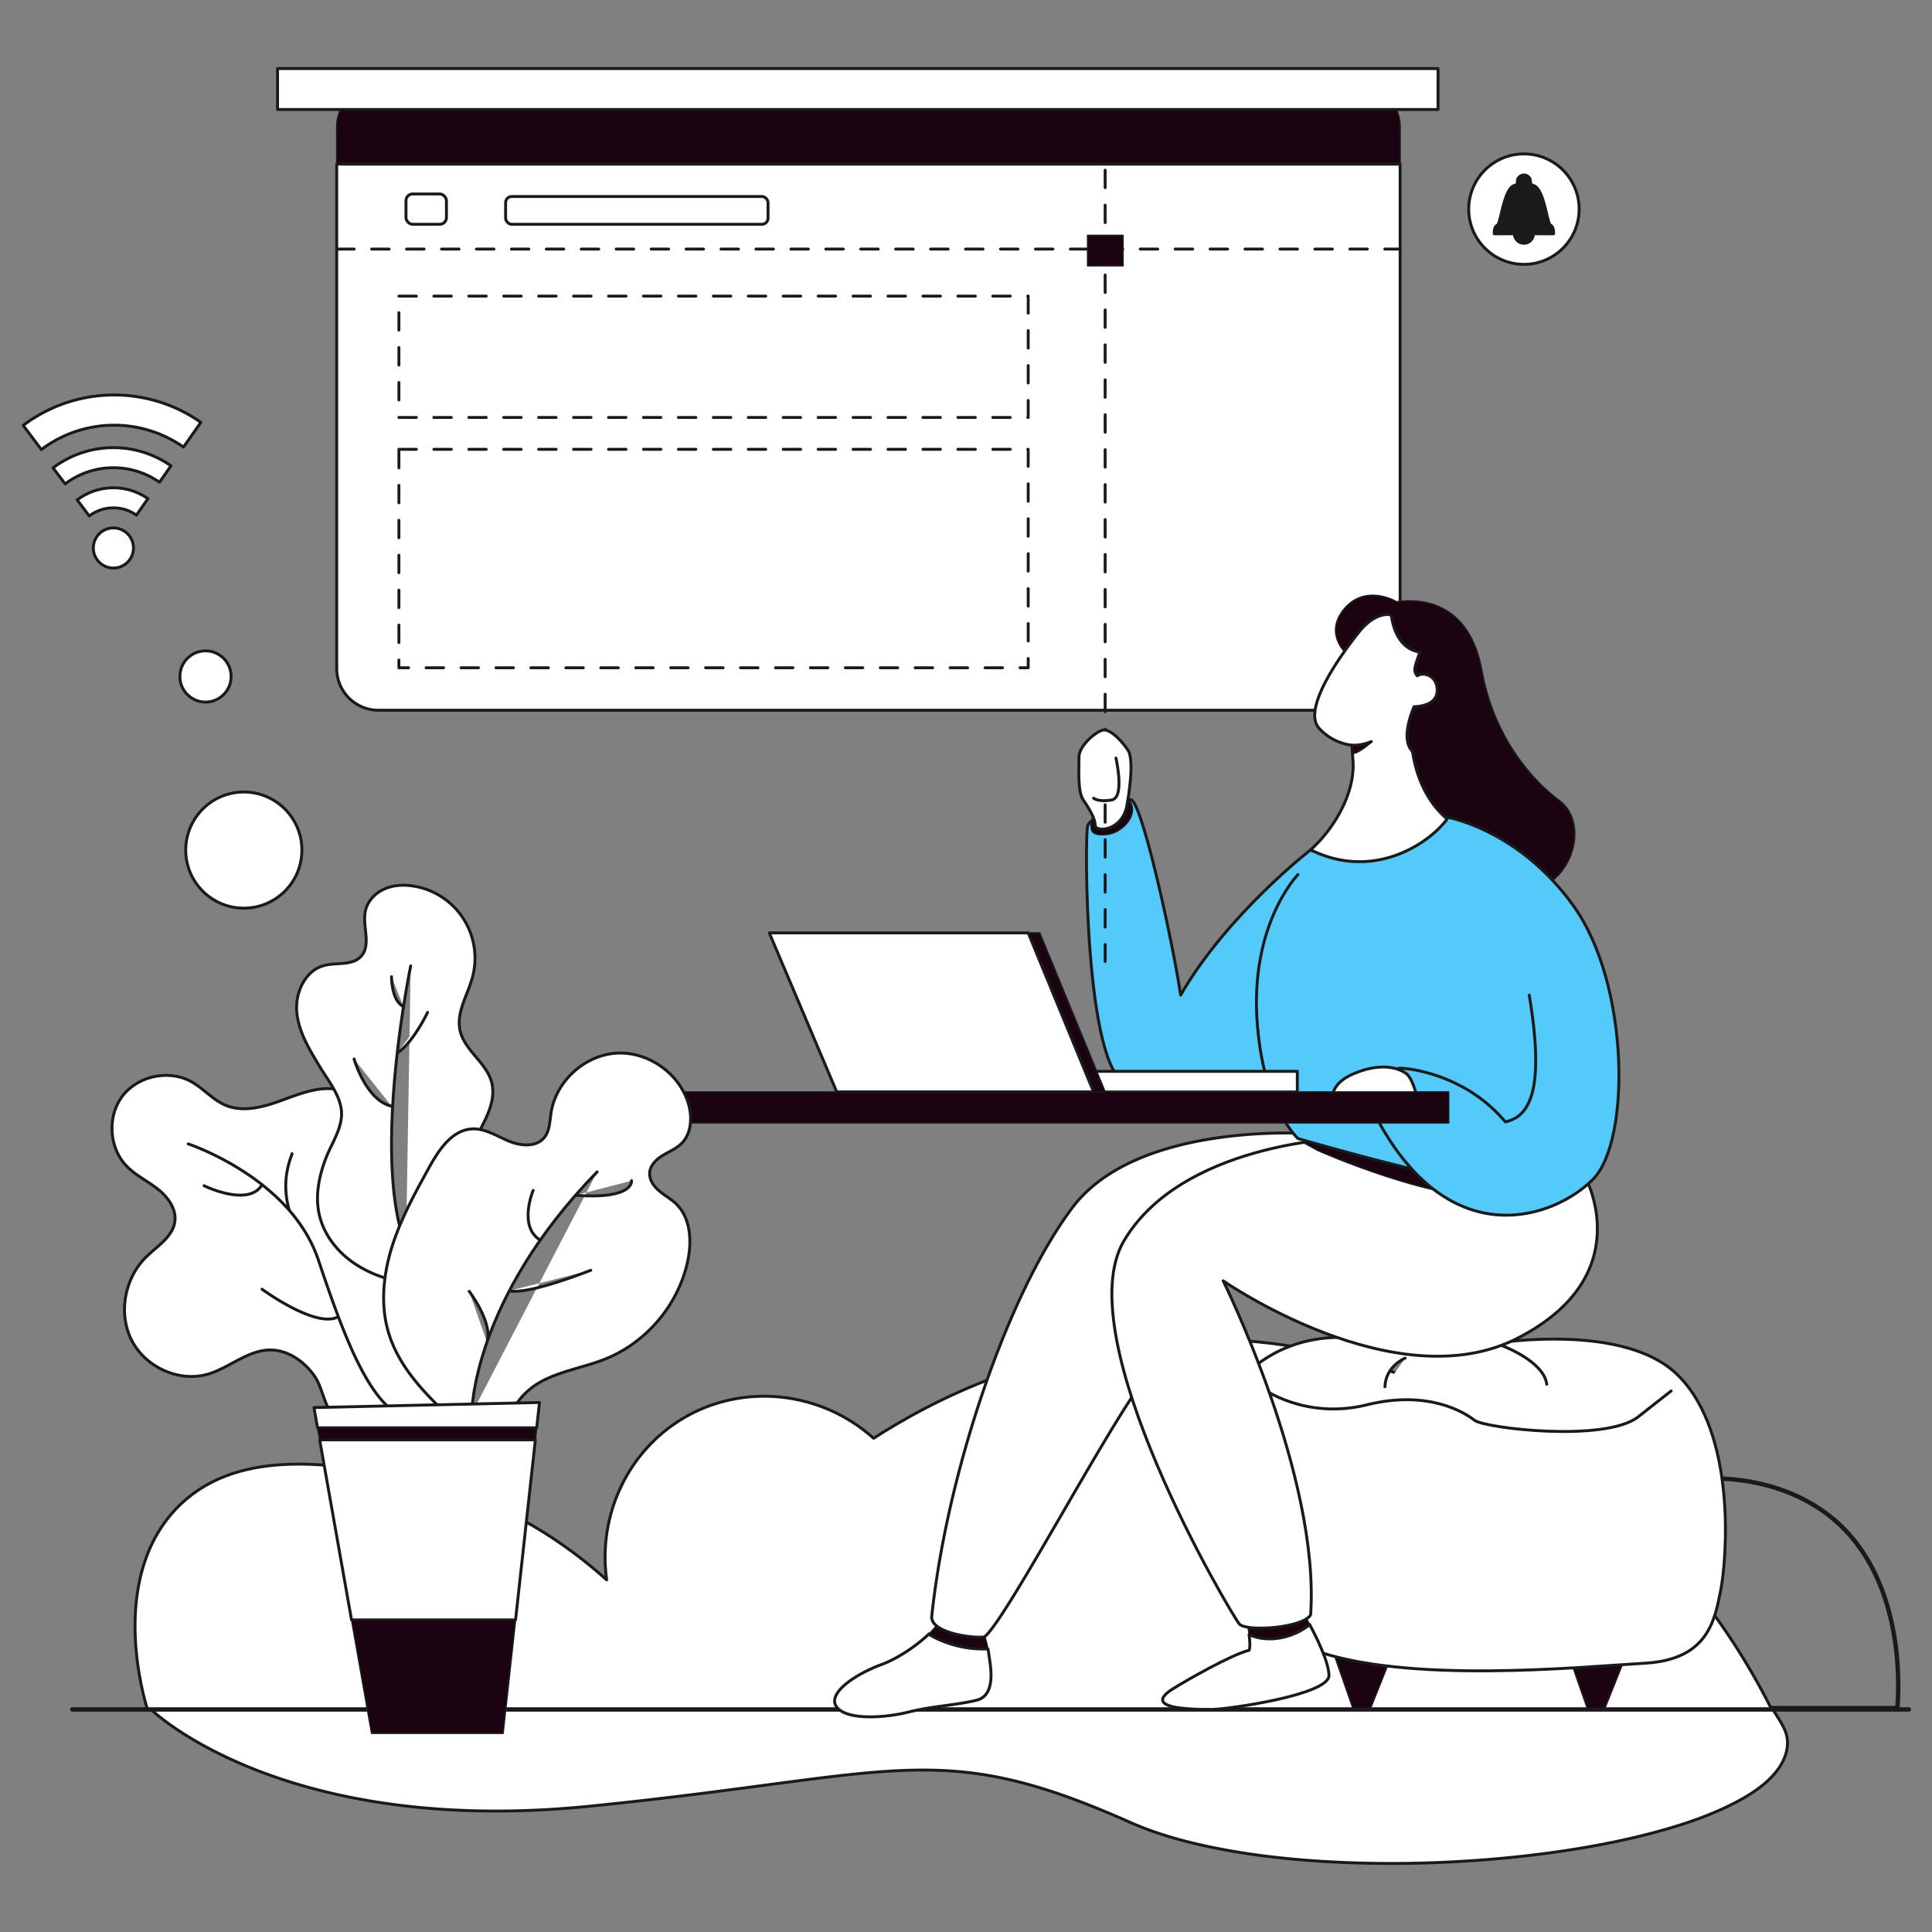 <?xml version="1.0" encoding="UTF-8"?> <svg xmlns="http://www.w3.org/2000/svg" viewBox="0 0 3000 3000"><rect x="0" y="0" width="3000" height="3000" fill="#808080" stroke="none"/> <g data-name="Layer 2"> <g data-name="Layer 1"> <rect width="3000" height="3000" fill="none"></rect> <path fill="#fff" stroke="#1a1a1a" stroke-linecap="round" stroke-linejoin="round" stroke-width="4.521" d="M234.492,2654.423s202.555,198.512,681.933,150.172,539.078-107.896,838.131,25.008c42.586,18.926,88.456,31.236,134.537,40.365,53.97,10.691,108.944,16.89,163.98,20.329a1767.894,1767.894,0,0,0,177.62,1.866c58.703-2.241,117.321-7.136,175.457-15.024,53.063-7.2,105.86-16.832,157.492-30.342,42.478-11.115,84.736-24.72,123.724-44.086,27.896-13.856,56.423-31.358,74.153-56.257,10.473-14.707,16.828-33.214,12.938-50.838-3.194-14.47-13.945-28.182-21.275-41.192Z"></path> <path fill="none" stroke="#1a1a1a" stroke-linecap="round" stroke-linejoin="round" stroke-width="6.781" d="M1589.131,2652.258H2946.21c2.026-23.818,14.39-198.515-99.903-293.967-128.583-107.386-378.115-81.599-544.634,112.794Q1945.402,2561.671,1589.131,2652.258Z"></path> <path fill="#fff" stroke="#1a1a1a" stroke-linecap="round" stroke-linejoin="round" stroke-width="4.521" d="M229.054,2654.423H2751.082c-37.204-74.098-103.702-185.537-216.712-292.28-67.371-63.635-304.18-280.446-662.7-282.668-247.056-1.531-430.992,99.586-515.084,153.897-82.258-73.799-202.449-86.17-295.231-31.407C975.395,2252.7,927.992,2352.189,942.006,2453.225c-54.161-48.704-166.351-135.177-329.779-163.319-99.205-17.083-248.254-42.748-339.202,53.393C167.207,2455.16,225.039,2642.067,229.054,2654.423Z"></path> <path fill="#1c0311" stroke="#1a1a1a" stroke-linecap="round" stroke-linejoin="round" stroke-width="2.26" d="M2174.098,197.136v57.716H522.855V197.136a64.757,64.757,0,0,1,64.765-64.765H2109.311A64.762,64.762,0,0,1,2174.098,197.136Z"></path> <path fill="#fff" stroke="#1a1a1a" stroke-linecap="round" stroke-linejoin="round" stroke-width="4.521" d="M2174.098,254.852v783.238a64.762,64.762,0,0,1-64.787,64.765H587.62a64.757,64.757,0,0,1-64.765-64.765V254.852Z"></path> <rect width="1802.009" height="63.6" x="430.98" y="106.455" fill="#fff" stroke="#1a1a1a" stroke-linecap="round" stroke-linejoin="round" stroke-width="4.521"></rect> <line x1="522.847" x2="2174.1" y1="386.767" y2="386.767" fill="none" stroke="#1a1a1a" stroke-dasharray="27.124" stroke-linecap="round" stroke-linejoin="round" stroke-width="4.521"></line> <rect width="977.163" height="188.445" x="619.425" y="459.79" fill="none" stroke="#1a1a1a" stroke-dasharray="27.124" stroke-linecap="round" stroke-linejoin="round" stroke-width="4.521"></rect> <rect width="977.163" height="339.202" x="619.425" y="697.702" fill="none" stroke="#1a1a1a" stroke-dasharray="27.124" stroke-linecap="round" stroke-linejoin="round" stroke-width="4.521"></rect> <line x1="1716.073" x2="1716.073" y1="264.278" y2="1499.882" fill="none" stroke="#1a1a1a" stroke-dasharray="27.124" stroke-linecap="round" stroke-linejoin="round" stroke-width="4.521"></line> <rect width="54.963" height="47.111" x="1688.853" y="365.567" fill="#1c0311" stroke="#1a1a1a" stroke-linecap="round" stroke-linejoin="round" stroke-width="2.26"></rect> <line x1="112.193" x2="2964" y1="2654.423" y2="2654.423" fill="none" stroke="#1a1a1a" stroke-linecap="round" stroke-linejoin="round" stroke-width="6.781"></line> <polygon fill="#1c0311" stroke="#1a1a1a" stroke-linecap="round" stroke-linejoin="round" stroke-width="2.26" points="2436.461 2571.614 2464.656 2652.258 2492.137 2652.258 2524.33 2571.614 2436.461 2571.614"></polygon> <polygon fill="#1c0311" stroke="#1a1a1a" stroke-linecap="round" stroke-linejoin="round" stroke-width="2.26" points="2072.584 2571.614 2100.779 2652.258 2128.26 2652.258 2160.453 2571.614 2072.584 2571.614"></polygon> <path fill="#fff" stroke="#1a1a1a" stroke-linecap="round" stroke-linejoin="round" stroke-width="4.521" d="M2285.597 2091.125s229.275-46.311 320.357 44.767 75.378 285.583 65.956 333.438-20.415 107.721-117.778 113.293-373.75 33.358-519.01-22.215c-95.008-101.884-111.759-413.618-111.759-413.618s61.768-86.415 195.774-67.438S2285.597 2091.125 2285.597 2091.125zM2330.897 2088.955s66.197 23.892 70.908 60.5M2181.952 2108.878s-30.622 12.35-31.408 44.767"></path> <path fill="#fff" stroke="#1a1a1a" stroke-linecap="round" stroke-linejoin="round" stroke-width="4.521" d="M1958.173,2153.645c0,2.316,69.123,51.372,164.105,27.786s151.542,11.578,167.245,23.927,203.364,34.733,254.401-5.403l51.037-40.136"></path> <path fill="#1c0311" stroke="#1a1a1a" stroke-linecap="round" stroke-linejoin="round" stroke-width="2.26" d="M2393.418,1378.459,2326.428,1346.01s-44.3-33.748-86.486-65.514a112.08,112.08,0,0,0,7.181-8.812c-37.603-31.347-49.896-78.114-53.817-104.704-15.178-15.795-7.181-46.569,2.379-69.611,21.588-.793,38.485-9.428,35.731-29.849-2.754-20.399-23.152-23.946-30.62-18.064-7.468-8.239-3.15-15.685,3.921-36.898-33.837-5.199-42.119-40.974-44.124-56.46-1.917-1.057-2.974-1.63-2.974-1.63s-21.985-4.714-47.12,26.677c-5.97,7.468-14.187,18.108-22.888,30.422-9.803-11.191-24.232-35.246-1.983-63.906,30.884-39.784,76.947-17.271,82.719-13.086,42.912-6.3,114.11,3.128,132.944,107.832,18.857,104.681,80.626,171.693,120.41,200.992C2461.488,1272.72,2449.966,1350.196,2393.418,1378.459Z"></path> <path fill="#54cafa" stroke="#1a1a1a" stroke-linecap="round" stroke-linejoin="round" stroke-width="4.521" d="M2035.121,1319.572s-129.556,100.215-201.794,225.597c-14.133-92.9-62.815-311.183-78.519-303.331-34.548,31.408-61.245,25.126-65.956,40.83s-4.711,380.032,61.245,400.446,299.942,9.422,299.942,9.422l23.849-95.793"></path> <path fill="#1c0311" stroke="#1a1a1a" stroke-linecap="round" stroke-linejoin="round" stroke-width="2.26" d="M1694.822 1287.526s-.403 10.866 23.364 8.247 42.499-24.976 40.082-41.492-18.329-19.739-29.407-16.113S1689.384 1261.151 1694.822 1287.526zM2033.706 2522.656c-5.376-10.02-9.316-16.664-9.316-16.664s-82.183 11.516-85.638 13.087c-1.771.805-.407 9.451.781 19.097C1969.424 2552.124 2008.859 2542.926 2033.706 2522.656z"></path> <path fill="#fff" stroke="#1a1a1a" stroke-linecap="round" stroke-linejoin="round" stroke-width="4.521" d="M2033.706,2522.656c-24.847,20.269-64.282,29.467-94.173,15.52,1.129,9.172,2.098,19.247.057,24.35-27.743,6.805-98.934,47.635-118.825,60.198-16.458,10.395-42.575,32.617,62.03,31.669,21.823-.198,181.902-22.247,180.855-53.131C2062.939,2580.286,2045.089,2543.872,2033.706,2522.656Z"></path> <path fill="#1c0311" stroke="#1a1a1a" stroke-linecap="round" stroke-linejoin="round" stroke-width="2.26" d="M1445.422,2539.596a169.495,169.495,0,0,0,88.633,20.794,269.906,269.906,0,0,0-6.95-26.654s-46.064-18.321-69.097-16.751c-1.049,4.37-6.725,11.664-15.378,20.019A11.199,11.199,0,0,0,1445.422,2539.596Z"></path> <path fill="#fff" stroke="#1a1a1a" stroke-linecap="round" stroke-linejoin="round" stroke-width="4.521" d="M1534.054 2560.39a169.495 169.495 0 01-88.633-20.794 11.199 11.199 0 01-2.793-2.592c-17.26 16.666-46.415 37.571-74.657 48.031-42.4 15.704-85.324 46.065-68.05 66.48s76.425 15.704 111.497 6.805c35.072-8.899 73.808-10.469 105.215-18.321 31.408-7.852 20.938-55.487 18.845-71.191C1535.114 2566.073 1534.618 2563.226 1534.054 2560.39zM2040.618 1760.587s-273.246-21.985-375.844 115.161-194.727 415.627-217.759 632.339c-5.235 28.267 68.05 36.642 81.66 33.501 34.548-26.173 205.196-353.859 258.589-412.486s123.013-225.349 123.013-225.349l225.502-32.978-32.318-111.484"></path> <path fill="#fff" stroke="#1a1a1a" stroke-linecap="round" stroke-linejoin="round" stroke-width="4.521" d="M2461.479,1827.59s84.8,152.85-104.692,250.214-457.504-88.988-457.504-88.988,150.756,303.606,135.838,518.748c-11.778,20.415-99.719,26.696-110.712,14.133s-268.535-444.417-179.023-595.173,336.061-158.608,336.061-158.608Z"></path> <path fill="#1c0311" stroke="#1a1a1a" stroke-linecap="round" stroke-linejoin="round" stroke-width="2.26" d="M2045.961,1786.226s187.908,84.405,298.099,73.048,93.458-39.746,93.458-39.746L2045.961,1757.222l-22.25,16.779Z"></path> <path fill="#54cafa" stroke="#1a1a1a" stroke-linecap="round" stroke-linejoin="round" stroke-width="4.521" d="M2015.491,1358.047s-81.66,83.23-61.245,251.261c12.563,114.638,61.245,158.608,61.245,158.608s304.653,89.512,373.75,78.519,53.843-69.097,55.973-119.349-47.336-392.595-122.715-424.002-106.001-37.689-106.001-37.689l-120.919,34.548-57.238,21.194"></path> <path fill="#54cafa" stroke="#1a1a1a" stroke-linecap="round" stroke-linejoin="round" stroke-width="4.521" d="M2242.911,1267.996s113.352,17.028,200.508,138.733,88.726,364.328,30.622,424.002-220.638,120.134-335.276-92.652c-12.563-46.326,17.274-80.874,37.689-79.304,28.267,1.57,106.001,17.274,160.964,83.23,36.904-7.852,62.292-46.877,37.166-196.834"></path> <path fill="#fff" stroke="#1a1a1a" stroke-linecap="round" stroke-linejoin="round" stroke-width="4.521" d="M2185.485,1668.589s-25.464-25.126-82.025-1.963c-34.576,14.133-33.79,34.156-33.79,34.156l130.341,1.57S2194.515,1678.404,2185.485,1668.589Z"></path> <rect width="335.014" height="32.065" x="1679.43" y="1663.552" fill="#fff" stroke="#1a1a1a" stroke-linecap="round" stroke-linejoin="round" stroke-width="4.521"></rect> <polygon fill="#1c0311" stroke="#1a1a1a" stroke-linecap="round" stroke-linejoin="round" stroke-width="2.26" points="1716.073 1695.499 1698.119 1695.499 1596.588 1448.599 1614.52 1448.599 1716.073 1695.499"></polygon> <polygon fill="#fff" stroke="#1a1a1a" stroke-linecap="round" stroke-linejoin="round" stroke-width="4.521" points="1698.119 1695.499 1299.264 1695.499 1194.56 1448.599 1596.588 1448.599 1698.119 1695.499"></polygon> <rect width="1210.762" height="47.958" x="1038.716" y="1695.617" fill="#1c0311" stroke="#1a1a1a" stroke-linecap="round" stroke-linejoin="round" stroke-width="2.26"></rect> <path fill="#fff" stroke="#1a1a1a" stroke-linecap="round" stroke-linejoin="round" stroke-width="4.521" d="M1749.312,1253.616s14.133-71.452,1.963-89.119-27.089-31.015-36.904-31.015-38.867,23.556-38.867,41.615-2.356,53.765,6.282,66.535,18.845,28.866,18.845,39.858S1740.283,1291.305,1749.312,1253.616Z"></path> <path fill="#fff" stroke="#1a1a1a" stroke-linecap="round" stroke-linejoin="round" stroke-width="4.521" d="M1732.823 1177.138s14.091 61.176-6.382 64.963-28.321-2.658-28.321-2.658M2193.308 1166.981c-15.178-15.795-7.181-46.569 2.379-69.611 21.588-.793 38.485-9.428 35.731-29.849-2.754-20.399-23.152-23.946-30.62-18.064-7.468-8.239-3.15-15.685 3.921-36.898-33.837-5.199-42.119-40.974-44.124-56.46-1.917-1.057-2.974-1.63-2.974-1.63s-21.985-4.714-47.12 26.677c-5.97 7.468-14.187 18.108-22.888 30.422-27.933 39.52-60.69 96.2-39.145 119.551a82.544 82.544 0 0050.755 26.06l1.85 26.567c2.357 52.605-33.748 107.567-65.955 135.83 90.781 45.027 171.451-1.96 204.825-39.079a112.08 112.08 0 007.181-8.812C2209.521 1240.337 2197.229 1193.57 2193.308 1166.981z"></path> <path fill="#1c0311" stroke="#1a1a1a" stroke-linecap="round" stroke-linejoin="round" stroke-width="2.26" d="M2128.919,1152.93s-22.29,19.643-29.273,16.421V1159.145Z"></path> <path fill="#fff" stroke="#1a1a1a" stroke-linecap="round" stroke-linejoin="round" stroke-width="4.521" d="M2129.344 1151.455a70.781 70.781 0 01-30.122 5.723M488.137 2136.433c-15.95-22.587-41.244-40.422-68.893-40.168-34.819.319-63.133 27.832-96.57 37.549-44.95 13.062-97.08-10.968-118.281-52.7s-10.868-96.52 22.556-129.291c17.345-17.007 41.625-31.365 44.6-55.474 2.43-19.694-11.168-37.947-26.791-50.181s-34.02-21.001-47.893-35.189c-27.842-28.476-30.736-77.815-6.414-109.35s72.778-41.27 107.392-21.575c18.326 10.427 32.471 27.639 51.859 35.927 28.161 12.038 60.51 2.735 89.239-7.877s59.297-22.66 89.101-15.609a73.027 73.027 0 0142.696 113.391c-13.01 18.292-35.301 32.717-36.285 55.142-1.003 22.854 22.054 40.078 44.504 44.472s45.802.47 68.42 3.888 46.694 18.109 48.658 40.9c3.062 35.527-47.602 59.071-43.423 94.484 1.944 16.476 15.403 28.735 25.619 41.806 12.087 15.464 20.485 34.301 21.112 53.918s-7.21 39.903-22.63 52.047c-19.441 15.311-46.375 15.546-71.118 15.085-21.28-.397-62.663 7.334-81.769-3.52C505.233 2193.542 501.257 2153.926 488.137 2136.433z"></path> <path fill="#fff" stroke="#1a1a1a" stroke-linecap="round" stroke-linejoin="round" stroke-width="4.521" d="M460.804 1570.82c-2.446-29.883 13.087-63.534 42.008-71.442 19.533-5.341 43.913.582 57.707-14.243 16.531-17.766 1.77-46.832 6.843-70.564 3.213-15.03 14.859-27.443 28.836-33.835s29.997-7.275 45.187-4.94a113.416 113.416 0 0192.32 141.457c-7.436 27.749-25.543 54.707-19.376 82.766 6.86 31.214 41.403 50.178 49.268 81.154 5.179 20.396-2.366 41.795-11.679 60.666s-20.689 37.331-23.847 58.136c-4.009 26.414 5.725 52.689 13.259 78.322s12.705 54.391.492 78.153c-9.52 18.524-28.562 30.909-48.749 36.034s-41.498 3.715-62.008.099c-29.482-5.198-58.535-15.087-83.025-32.305s-44.169-42.224-51.573-71.231c-7.698-30.158-1.524-61.254 9.248-89.828 8.541-22.656 25.704-46.717 24.616-71.884-1.114-25.772-21.097-49.907-33.831-71.067C480.618 1629.878 463.381 1602.296 460.804 1570.82zM292.263 1776.291s159.132 52.346 202.055 180.07 85.447 243.084 150.959 249.256M453.488 1791.471c0 2.617-18.792 39.094-4.161 88.12M406.936 2001.902s84.08 61.828 118.447 42.692M316.865 1841.2s69.167 33.935 90.07-1.615M637.746 1499.882s-61.768 296.3-7.328 435.54M663.919 1572.049s-21.953 46.599-47.095 63.129M549.805 1644.379c1.047 4.188 20.046 64.887 58.181 73.273M607.986 1516.655s-.472 37 18.596 46.422"></path> <path fill="#fff" stroke="#1a1a1a" stroke-linecap="round" stroke-linejoin="round" stroke-width="4.521" d="M790.932 2226.46c-5.944-34.236 20.915-66.45 51.761-82.448s66.143-21.105 98.329-34.199c63.749-25.935 112.962-84.937 127.036-152.306 6.43-30.778 4.367-66.648-18.367-88.368-8.009-7.652-17.986-12.932-26.393-20.144s-15.497-17.463-14.484-28.493c1.053-11.464 10.463-20.373 20.295-26.36s20.868-10.368 29.064-18.451c15.644-15.428 16.973-40.712 10.801-61.798-13.874-47.399-63.149-81.803-112.426-78.495s-93.513 43.987-100.928 92.814c-2.016 13.274-1.979 27.92-10.506 38.291-12.671 15.411-37.1 12.984-55.481 5.227s-36.254-19.63-56.187-18.791c-31.326 1.319-51.848 32.262-67.011 59.705-22.005 39.825-44.155 79.985-57.794 123.393s-18.34 90.832-5.041 134.345c17.503 57.269 63.243 100.728 107.189 141.407C737.139 2207.593 767.964 2212.88 790.932 2226.46zM732.492 2195.058s0-175.882 194.727-375.32M980.612 1833.479s4.301 29.381-86.968 22.542M827.893 1848.397s-23.642 56.08 10.949 77.311M917.404 1972.457s-97.201 38.695-126.531 31.91M728.566 2005.166s37.17 48.628 27.623 78.856"></path> <polygon fill="#fff" stroke="#1a1a1a" stroke-linecap="round" stroke-linejoin="round" stroke-width="4.521" points="837.708 2177.784 487.513 2185.636 493.071 2217.043 833.387 2217.043 837.708 2177.784"></polygon> <polygon fill="#fff" stroke="#1a1a1a" stroke-linecap="round" stroke-linejoin="round" stroke-width="4.521" points="496.388 2235.791 545.869 2515.416 800.551 2515.416 831.324 2235.791 496.388 2235.791"></polygon> <polygon fill="#1c0311" stroke="#1a1a1a" stroke-linecap="round" stroke-linejoin="round" stroke-width="2.26" points="833.387 2217.044 493.071 2217.044 496.388 2235.791 831.324 2235.791 833.387 2217.044"></polygon> <polygon fill="#1c0311" stroke="#1a1a1a" stroke-linecap="round" stroke-linejoin="round" stroke-width="2.26" points="545.869 2515.415 577.025 2691.488 781.174 2691.488 800.551 2515.415 545.869 2515.415"></polygon> <rect width="62.815" height="47.111" x="630.418" y="301.182" fill="#fff" stroke="#1a1a1a" stroke-linecap="round" stroke-linejoin="round" stroke-width="4.521" rx="10.421"></rect> <rect width="407.513" height="43.185" x="785.1" y="305.108" fill="#fff" stroke="#1a1a1a" stroke-linecap="round" stroke-linejoin="round" stroke-width="4.521" rx="9.553"></rect> <circle cx="378.583" cy="1320.006" r="90.187" fill="#fff" stroke="#1a1a1a" stroke-linecap="round" stroke-linejoin="round" stroke-width="4.521"></circle> <circle cx="319.104" cy="1050.42" r="39.78" fill="#fff" stroke="#1a1a1a" stroke-linecap="round" stroke-linejoin="round" stroke-width="4.521"></circle> <circle cx="2366.351" cy="324.738" r="85.746" fill="#fff" stroke="#1a1a1a" stroke-linecap="round" stroke-linejoin="round" stroke-width="4.521"></circle> <path fill="#1a1a1a" stroke="#1a1a1a" stroke-linecap="round" stroke-linejoin="round" stroke-width="4.521" d="M2412.407 362.994h-92.111s-.855-10.66 4.686-13.226c5.552-2.554 9.805-54.999 25.596-61.395 2.463-1.003 4.538-1.847 6.293-2.554a10.045 10.045 0 01-.764-3.842 10.238 10.238 0 1119.724 3.842c1.744.707 3.831 1.55 6.293 2.554 15.779 6.396 20.043 58.842 25.584 61.395C2413.25 352.334 2412.407 362.994 2412.407 362.994zM2381.088 362.994a14.742 14.742 0 01-29.484 0z"></path> <line x1="1716.073" x2="1716.073" y1="1249.649" y2="1492.962" fill="none" stroke="#1a1a1a" stroke-dasharray="27.124" stroke-linecap="round" stroke-linejoin="round" stroke-width="4.521"></line> <path fill="#fff" stroke="#1a1a1a" stroke-linecap="round" stroke-linejoin="round" stroke-width="4.521" d="M265.487,723.337l-17.874,25.506a124.6,124.6,0,0,0-146.486,2.547L82.393,726.508A155.685,155.685,0,0,1,265.487,723.337Z"></path> <path fill="#fff" stroke="#1a1a1a" stroke-linecap="round" stroke-linejoin="round" stroke-width="4.521" d="M311.881 655.804l-26.932 38.432a187.744 187.744 0 00-220.72 3.838L36 660.582A234.581 234.581 0 01311.881 655.804zM229.731 774.367l-17.891 25.533a62.252 62.252 0 00-73.234 1.265l-18.734-24.892A93.433 93.433 0 01229.731 774.367zM205.867 860.047a31.151 31.151 0 11-48.527-34h.009a31.145 31.145 0 0148.518 34z"></path> </g> </g> </svg> 